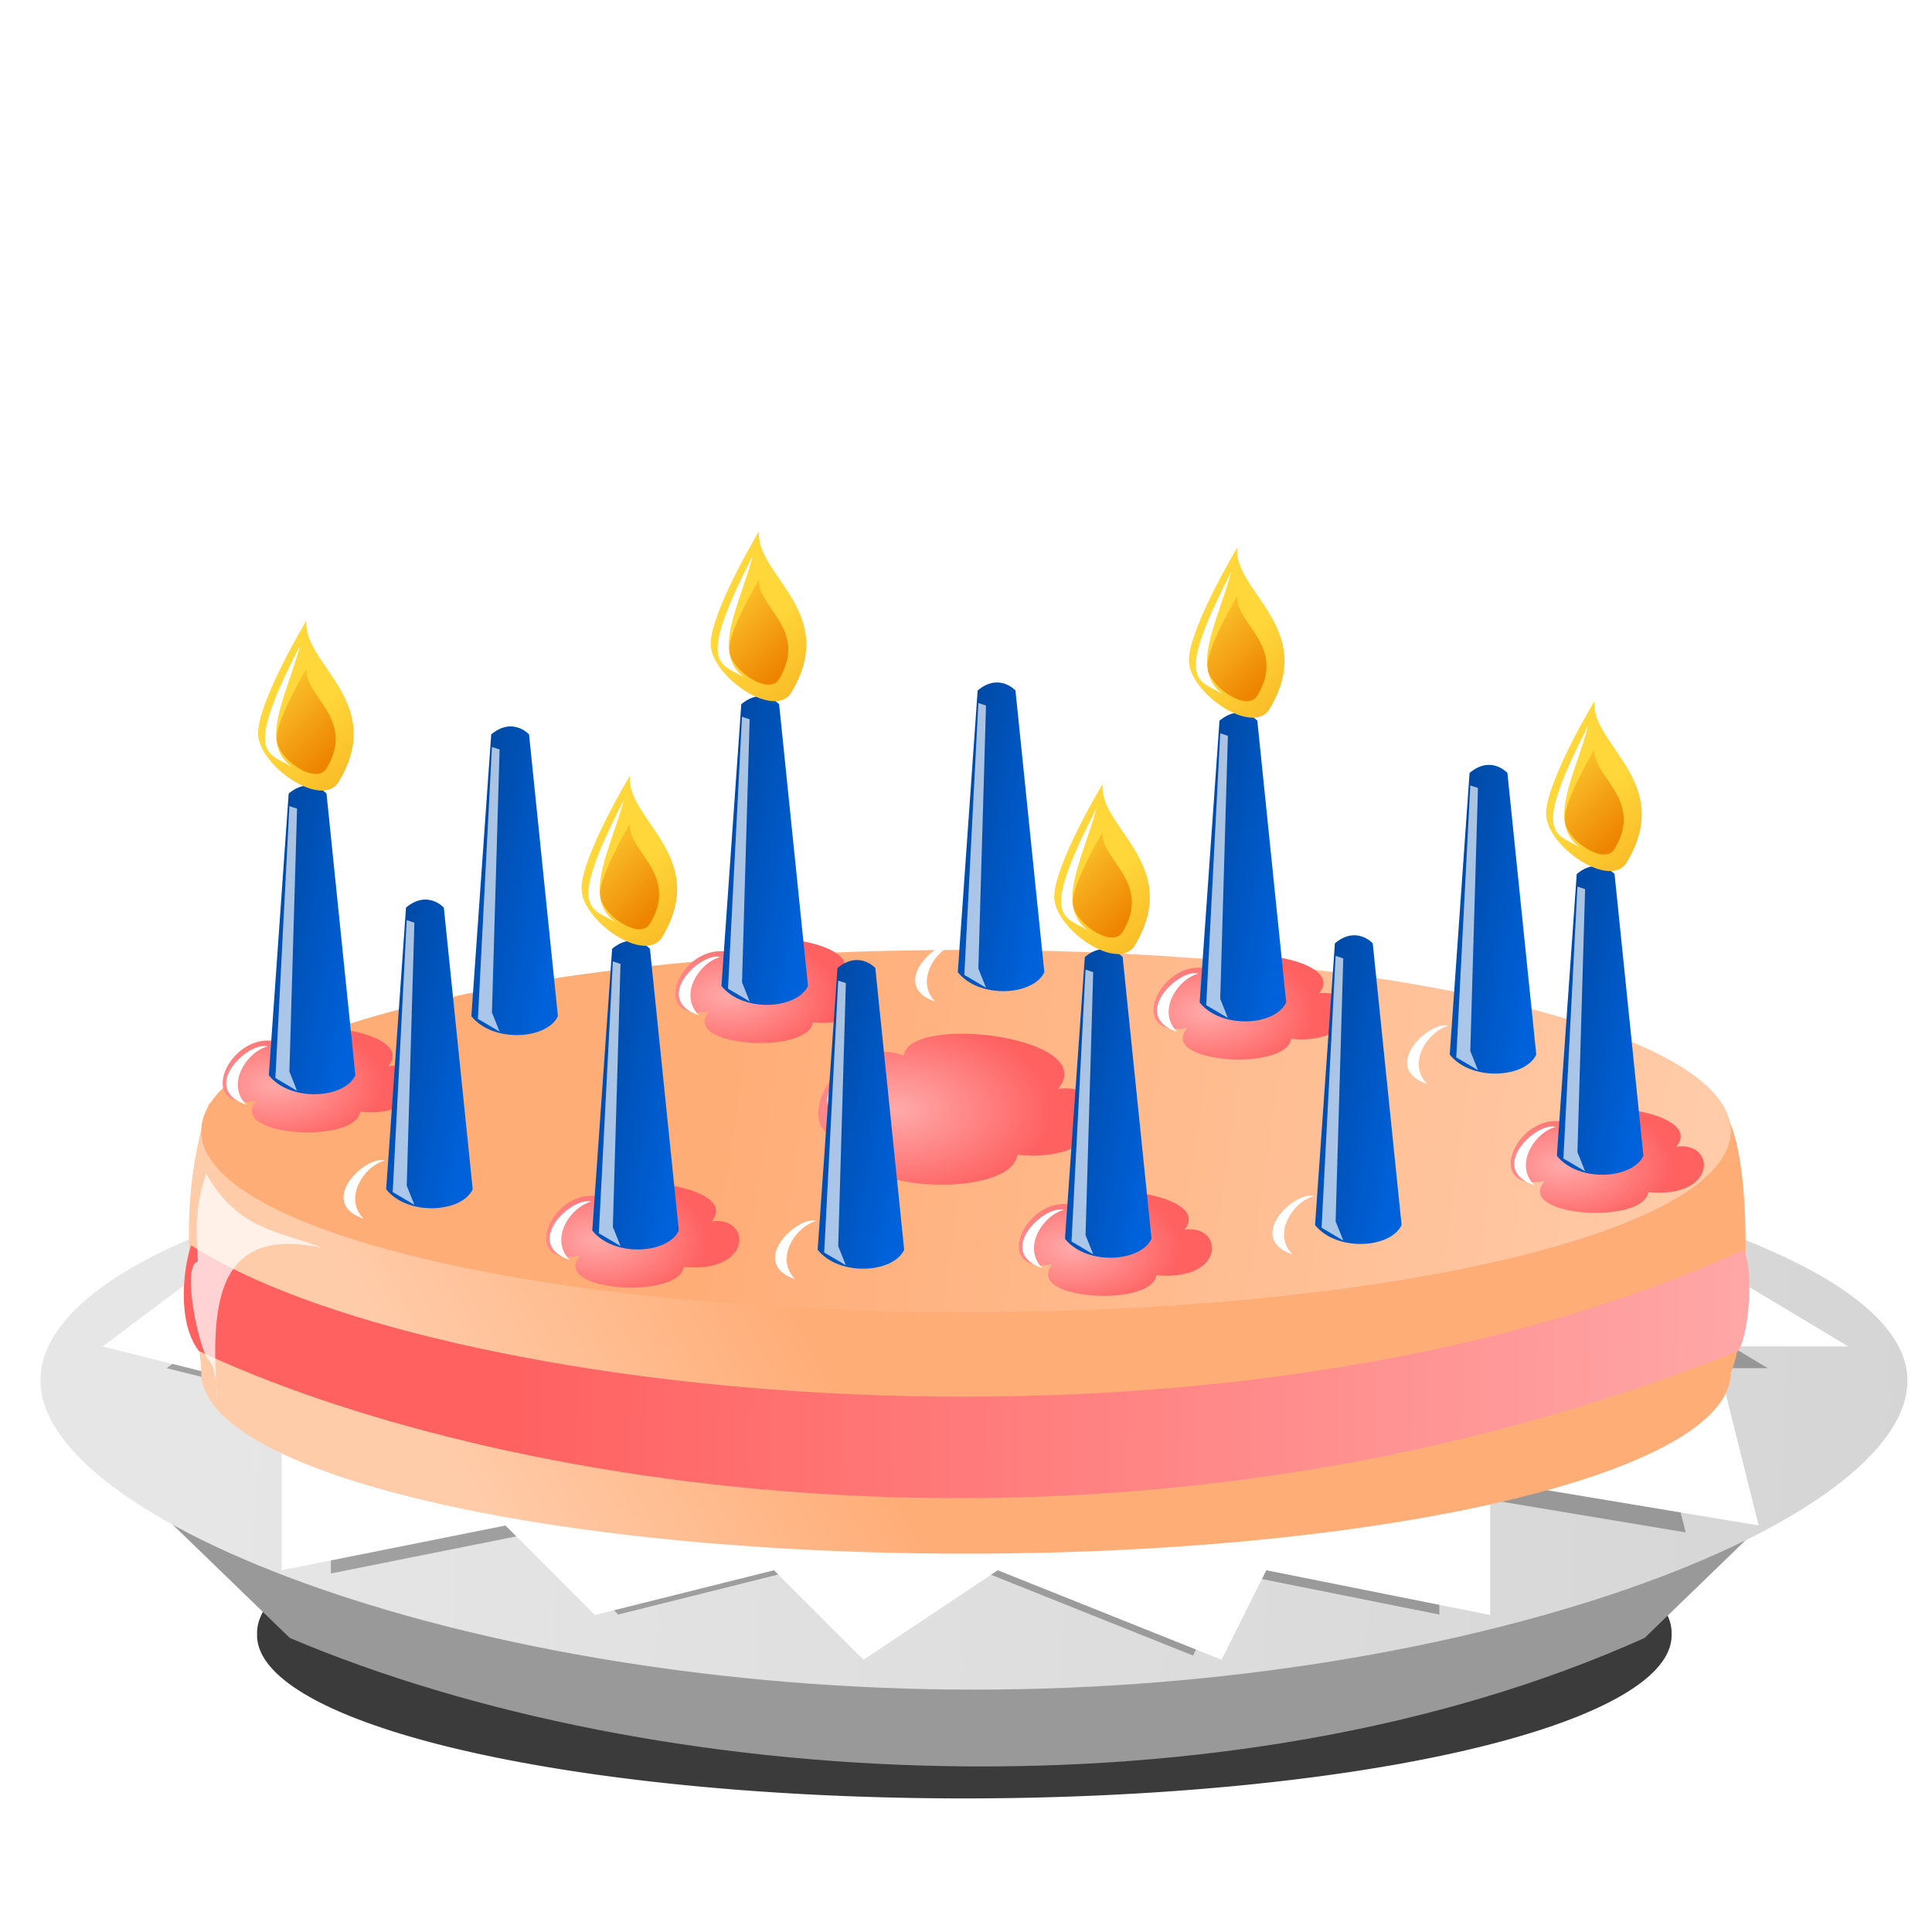 <?xml version="1.0" encoding="UTF-8"?>
<svg version="1.1" viewBox="0 0 48 48" xmlns="http://www.w3.org/2000/svg" xmlns:xlink="http://www.w3.org/1999/xlink">
<defs>
<linearGradient id="i">
<stop stop-color="#ffad77" offset="0"/>
<stop stop-color="#fca" offset="1"/>
</linearGradient>
<filter id="q">
<feGaussianBlur stdDeviation="0.245"/>
</filter>
<linearGradient id="o" x1="6" x2="48" y1="1040.4" y2="1042.4" gradientUnits="userSpaceOnUse">
<stop stop-color="#e6e6e6" offset="0"/>
<stop stop-color="#d5d5d5" offset="1"/>
</linearGradient>
<filter id="f" x="-.387" y="-.035" width="1.774" height="1.07">
<feGaussianBlur stdDeviation="0.121"/>
</filter>
<linearGradient id="j">
<stop stop-color="#ffd73b" offset="0"/>
<stop stop-color="#ee8400" offset="1"/>
</linearGradient>
<filter id="g" x="-.199" y="-.058" width="1.398" height="1.115">
<feGaussianBlur stdDeviation="0.181"/>
</filter>
<linearGradient id="h">
<stop stop-color="#faa" offset="0"/>
<stop stop-color="#ff6060" offset="1"/>
</linearGradient>
<filter id="a" x="-.204" y="-.144" width="1.407" height="1.288">
<feGaussianBlur stdDeviation="0.088"/>
</filter>
<radialGradient id="b" cx="3.714" cy="14.701" r="3.119" gradientTransform="matrix(.494 .421 -.717 .29 20.173 1016.4)" gradientUnits="userSpaceOnUse" xlink:href="#h"/>
<linearGradient id="e" x1="1.579" x2="6.879" y1="12.515" y2="13.525" gradientTransform="matrix(.717 0 0 .717 8.39 1011.2)" gradientUnits="userSpaceOnUse">
<stop stop-color="#003e8c" offset="0"/>
<stop stop-color="#0062db" offset="1"/>
</linearGradient>
<linearGradient id="d" x1="27" x2="36" y1="13" y2="23" gradientTransform="translate(-5.495 -43.663)" gradientUnits="userSpaceOnUse" xlink:href="#j"/>
<linearGradient id="c" x1="23" x2="28" y1="10" y2="15" gradientTransform="translate(-4.495 -43.663)" gradientUnits="userSpaceOnUse" xlink:href="#j"/>
<radialGradient id="k" cx="3.714" cy="14.701" r="3.119" gradientTransform="matrix(.715 .61 -1.038 .42 16.605 1029.6)" gradientUnits="userSpaceOnUse" xlink:href="#h"/>
<linearGradient id="n" x1="17.026" x2="42" y1="30.151" y2="33.838" gradientUnits="userSpaceOnUse" xlink:href="#i"/>
<linearGradient id="m" x1="20.552" x2="12.29" y1="1038.4" y2="1043" gradientUnits="userSpaceOnUse" xlink:href="#i"/>
<linearGradient id="l" x1="44.927" x2="12.29" y1="1043.4" y2="1043" gradientTransform="translate(0 -1004.4)" gradientUnits="userSpaceOnUse" xlink:href="#h"/>
<filter id="p" x="-.231" y="-.133" width="1.463" height="1.265">
<feGaussianBlur stdDeviation="0.313"/>
</filter>
<filter id="r" x="-.02" y="-.104" width="1.041" height="1.208">
<feGaussianBlur stdDeviation="0.352"/>
</filter>
</defs>
<g transform="translate(0 -1004.4)">
<path transform="matrix(.85 0 0 .996 2.897 1004.7)" d="m45.451 40.46a20.673 4.071 0 1 1-41.345 0 20.673 4.071 0 1 1 41.345 0z" fill-opacity=".769" fill-rule="evenodd" filter="url(#r)"/>
<g transform="matrix(1.02 0 0 1.02 -.96 -21.184)">
<path d="m4 1041.5 4 3.871c8.885 3.77 22.858 4.558 33 0l4-3.871h-41z" color="#000000" fill="#999"/>
<path d="m47.402 1039.1c0 3.466-10.512 7.53-22.727 7.53s-22.749-4.064-22.749-7.53c0-3.466 9.902-6.275 22.117-6.275s23.359 2.809 23.359 6.275z" fill="url(#o)" fill-rule="evenodd"/>
<path d="m9 1035.8-4 3 4 1v4l5-1 2 2 4-1 2 2 3-2 5 2 1-2 5 1v-3l6 1-1-4h3l-5-3-26 1-4-1z" color="#000000" fill-opacity=".299" filter="url(#q)"/>
<path d="m7.802 1035-4.361 3.271 4.361 1.09v4.361l5.451-1.09 2.18 2.18 4.361-1.09 2.18 2.18 3.271-2.18 5.451 2.18 1.09-2.18 5.451 1.09v-3.271l6.541 1.09-1.09-4.361h3.271l-5.451-3.271-29.461-0.622-3.244 0.622z" color="#000000" fill="#fff"/>
</g>
<path d="m43 1038.5c0 2.485-8.507 4.5-19 4.5s-19-2.015-19-4.5c0-0.927-0.807-3.693 0.193-6.693 2.302-0.968 12.228 2.193 18.807 2.193 7.734 0 15.214-2.074 18.614-2.193 1.058 0.56 0.821 5.895 0.386 6.693z" fill="url(#m)" fill-rule="evenodd"/>
<path transform="translate(1 1001)" d="m42 31.5c0 2.485-8.507 4.5-19 4.5s-19-2.015-19-4.5 8.507-4.5 19-4.5 19 2.015 19 4.5z" fill="url(#n)" fill-rule="evenodd"/>
<g transform="translate(-4.622 9.116)">
<path d="m11.621 1021.2c-1.238-0.458-2.249 1.716-0.623 1.429-0.766 0.877 2.447 1.098 2.575 0.275 1.727 0.163 1.686-1.27 0.696-1.132 0.739-0.887-2.544-1.301-2.648-0.573z" color="#000000" fill="url(#b)"/>
<path d="m11.794 1015-0.493 6.999c0.537 0.672 1.881 0.582 2.15 0l-0.717-6.999s-0.404-0.449-0.94 0z" color="#000000" fill="url(#e)"/>
<g transform="matrix(.401 0 0 .401 3.212 1025.8)">
<path d="m22.505-37.663s-3 5-3 7 3.971 4.715 5 3c3-5-2.265-7.268-2-10z" color="#000000" fill="url(#d)"/>
<path d="m22.505-34.663s-1.855 3.091-1.855 4.328 2.455 2.915 3.091 1.855c1.855-3.091-1.4-4.493-1.236-6.182z" color="#000000" fill="url(#c)"/>
<path d="m22.122-36.154c-0.832 3.141-2.587 6.017-0.536 7.562-1.585-0.924-2.962-0.716 0.536-7.562z" color="#000000" fill="#fff" filter="url(#g)"/>
</g>
<path transform="matrix(.717 0 0 .717 8.45 1010.2)" d="m4.689 7.129-0.486 9.422 0.751 0.442-0.265-0.663 0.265-9.113-0.265-0.088z" color="#000000" fill="#fff" fill-opacity=".667" filter="url(#f)"/>
<path transform="translate(0 1004.4)" d="m11.273 16.883c-0.506 0.12-1.052 0.927-0.531 1.448-1.19-0.406 0.055-1.593 0.531-1.448z" color="#000000" fill="#fff" filter="url(#a)"/>
</g>
<g transform="translate(.41 7.647)">
<path d="m11.621 1021.2c-1.238-0.458-2.249 1.716-0.623 1.429-0.766 0.877 2.447 1.098 2.575 0.275 1.727 0.163 1.686-1.27 0.696-1.132 0.739-0.887-2.544-1.301-2.648-0.573z" color="#000000" fill="url(#b)"/>
<path d="m11.794 1015-0.493 6.999c0.537 0.672 1.881 0.582 2.15 0l-0.717-6.999s-0.404-0.449-0.94 0z" color="#000000" fill="url(#e)"/>
<g transform="matrix(.401 0 0 .401 3.212 1025.8)">
<path d="m22.505-37.663s-3 5-3 7 3.971 4.715 5 3c3-5-2.265-7.268-2-10z" color="#000000" fill="url(#d)"/>
<path d="m22.505-34.663s-1.855 3.091-1.855 4.328 2.455 2.915 3.091 1.855c1.855-3.091-1.4-4.493-1.236-6.182z" color="#000000" fill="url(#c)"/>
<path d="m22.122-36.154c-0.832 3.141-2.587 6.017-0.536 7.562-1.585-0.924-2.962-0.716 0.536-7.562z" color="#000000" fill="#fff" filter="url(#g)"/>
</g>
<path transform="matrix(.717 0 0 .717 8.45 1010.2)" d="m4.689 7.129-0.486 9.422 0.751 0.442-0.265-0.663 0.265-9.113-0.265-0.088z" color="#000000" fill="#fff" fill-opacity=".667" filter="url(#f)"/>
<path transform="translate(0 1004.4)" d="m11.273 16.883c-0.506 0.12-1.052 0.927-0.531 1.448-1.19-0.406 0.055-1.593 0.531-1.448z" color="#000000" fill="#fff" filter="url(#a)"/>
</g>
<g transform="translate(6.623 6.896)">
<path d="m11.621 1021.2c-1.238-0.458-2.249 1.716-0.623 1.429-0.766 0.877 2.447 1.098 2.575 0.275 1.727 0.163 1.686-1.27 0.696-1.132 0.739-0.887-2.544-1.301-2.648-0.573z" color="#000000" fill="url(#b)"/>
<path d="m11.794 1015-0.493 6.999c0.537 0.672 1.881 0.582 2.15 0l-0.717-6.999s-0.404-0.449-0.94 0z" color="#000000" fill="url(#e)"/>
<g transform="matrix(.401 0 0 .401 3.212 1025.8)">
<path d="m22.505-37.663s-3 5-3 7 3.971 4.715 5 3c3-5-2.265-7.268-2-10z" color="#000000" fill="url(#d)"/>
<path d="m22.505-34.663s-1.855 3.091-1.855 4.328 2.455 2.915 3.091 1.855c1.855-3.091-1.4-4.493-1.236-6.182z" color="#000000" fill="url(#c)"/>
<path d="m22.122-36.154c-0.832 3.141-2.587 6.017-0.536 7.562-1.585-0.924-2.962-0.716 0.536-7.562z" color="#000000" fill="#fff" filter="url(#g)"/>
</g>
<path transform="matrix(.717 0 0 .717 8.45 1010.2)" d="m4.689 7.129-0.486 9.422 0.751 0.442-0.265-0.663 0.265-9.113-0.265-0.088z" color="#000000" fill="#fff" fill-opacity=".667" filter="url(#f)"/>
<path transform="translate(0 1004.4)" d="m11.273 16.883c-0.506 0.12-1.052 0.927-0.531 1.448-1.19-0.406 0.055-1.593 0.531-1.448z" color="#000000" fill="#fff" filter="url(#a)"/>
</g>
<g transform="translate(12.495 6.555)">
<path d="m11.621 1021.2c-1.238-0.458-2.249 1.716-0.623 1.429-0.766 0.877 2.447 1.098 2.575 0.275 1.727 0.163 1.686-1.27 0.696-1.132 0.739-0.887-2.544-1.301-2.648-0.573z" color="#000000" fill="url(#b)"/>
<path d="m11.794 1015-0.493 6.999c0.537 0.672 1.881 0.582 2.15 0l-0.717-6.999s-0.404-0.449-0.94 0z" color="#000000" fill="url(#e)"/>
<g transform="matrix(.401 0 0 .401 3.212 1025.8)">
<path d="m22.505-37.663s-3 5-3 7 3.971 4.715 5 3c3-5-2.265-7.268-2-10z" color="#000000" fill="url(#d)"/>
<path d="m22.505-34.663s-1.855 3.091-1.855 4.328 2.455 2.915 3.091 1.855c1.855-3.091-1.4-4.493-1.236-6.182z" color="#000000" fill="url(#c)"/>
<path d="m22.122-36.154c-0.832 3.141-2.587 6.017-0.536 7.562-1.585-0.924-2.962-0.716 0.536-7.562z" color="#000000" fill="#fff" filter="url(#g)"/>
</g>
<path transform="matrix(.717 0 0 .717 8.45 1010.2)" d="m4.689 7.129-0.486 9.422 0.751 0.442-0.265-0.663 0.265-9.113-0.265-0.088z" color="#000000" fill="#fff" fill-opacity=".667" filter="url(#f)"/>
<path transform="translate(0 1004.4)" d="m11.273 16.883c-0.506 0.12-1.052 0.927-0.531 1.448-1.19-0.406 0.055-1.593 0.531-1.448z" color="#000000" fill="#fff" filter="url(#a)"/>
</g>
<g transform="translate(18.504 7.306)">
<path d="m11.621 1021.2c-1.238-0.458-2.249 1.716-0.623 1.429-0.766 0.877 2.447 1.098 2.575 0.275 1.727 0.163 1.686-1.27 0.696-1.132 0.739-0.887-2.544-1.301-2.648-0.573z" color="#000000" fill="url(#b)"/>
<path d="m11.794 1015-0.493 6.999c0.537 0.672 1.881 0.582 2.15 0l-0.717-6.999s-0.404-0.449-0.94 0z" color="#000000" fill="url(#e)"/>
<g transform="matrix(.401 0 0 .401 3.212 1025.8)">
<path d="m22.505-37.663s-3 5-3 7 3.971 4.715 5 3c3-5-2.265-7.268-2-10z" color="#000000" fill="url(#d)"/>
<path d="m22.505-34.663s-1.855 3.091-1.855 4.328 2.455 2.915 3.091 1.855c1.855-3.091-1.4-4.493-1.236-6.182z" color="#000000" fill="url(#c)"/>
<path d="m22.122-36.154c-0.832 3.141-2.587 6.017-0.536 7.562-1.585-0.924-2.962-0.716 0.536-7.562z" color="#000000" fill="#fff" filter="url(#g)"/>
</g>
<path transform="matrix(.717 0 0 .717 8.45 1010.2)" d="m4.689 7.129-0.486 9.422 0.751 0.442-0.265-0.663 0.265-9.113-0.265-0.088z" color="#000000" fill="#fff" fill-opacity=".667" filter="url(#f)"/>
<path transform="translate(0 1004.4)" d="m11.273 16.883c-0.506 0.12-1.052 0.927-0.531 1.448-1.19-0.406 0.055-1.593 0.531-1.448z" color="#000000" fill="#fff" filter="url(#a)"/>
</g>
<g transform="translate(24.717 8.603)">
<path d="m11.621 1021.2c-1.238-0.458-2.249 1.716-0.623 1.429-0.766 0.877 2.447 1.098 2.575 0.275 1.727 0.163 1.686-1.27 0.696-1.132 0.739-0.887-2.544-1.301-2.648-0.573z" color="#000000" fill="url(#b)"/>
<path d="m11.794 1015-0.493 6.999c0.537 0.672 1.881 0.582 2.15 0l-0.717-6.999s-0.404-0.449-0.94 0z" color="#000000" fill="url(#e)"/>
<g transform="matrix(.401 0 0 .401 3.212 1025.8)">
<path d="m22.505-37.663s-3 5-3 7 3.971 4.715 5 3c3-5-2.265-7.268-2-10z" color="#000000" fill="url(#d)"/>
<path d="m22.505-34.663s-1.855 3.091-1.855 4.328 2.455 2.915 3.091 1.855c1.855-3.091-1.4-4.493-1.236-6.182z" color="#000000" fill="url(#c)"/>
<path d="m22.122-36.154c-0.832 3.141-2.587 6.017-0.536 7.562-1.585-0.924-2.962-0.716 0.536-7.562z" color="#000000" fill="#fff" filter="url(#g)"/>
</g>
<path transform="matrix(.717 0 0 .717 8.45 1010.2)" d="m4.689 7.129-0.486 9.422 0.751 0.442-0.265-0.663 0.265-9.113-0.265-0.088z" color="#000000" fill="#fff" fill-opacity=".667" filter="url(#f)"/>
<path transform="translate(0 1004.4)" d="m11.273 16.883c-0.506 0.12-1.052 0.927-0.531 1.448-1.19-0.406 0.055-1.593 0.531-1.448z" color="#000000" fill="#fff" filter="url(#a)"/>
</g>
<g transform="translate(27.379 11.116)">
<path d="m11.621 1021.2c-1.238-0.458-2.249 1.716-0.623 1.429-0.766 0.877 2.447 1.098 2.575 0.275 1.727 0.163 1.686-1.27 0.696-1.132 0.739-0.887-2.544-1.301-2.648-0.573z" color="#000000" fill="url(#b)"/>
<path d="m11.794 1015-0.493 6.999c0.537 0.672 1.881 0.582 2.15 0l-0.717-6.999s-0.404-0.449-0.94 0z" color="#000000" fill="url(#e)"/>
<g transform="matrix(.401 0 0 .401 3.212 1025.8)">
<path d="m22.505-37.663s-3 5-3 7 3.971 4.715 5 3c3-5-2.265-7.268-2-10z" color="#000000" fill="url(#d)"/>
<path d="m22.505-34.663s-1.855 3.091-1.855 4.328 2.455 2.915 3.091 1.855c1.855-3.091-1.4-4.493-1.236-6.182z" color="#000000" fill="url(#c)"/>
<path d="m22.122-36.154c-0.832 3.141-2.587 6.017-0.536 7.562-1.585-0.924-2.962-0.716 0.536-7.562z" color="#000000" fill="#fff" filter="url(#g)"/>
</g>
<path transform="matrix(.717 0 0 .717 8.45 1010.2)" d="m4.689 7.129-0.486 9.422 0.751 0.442-0.265-0.663 0.265-9.113-0.265-0.088z" color="#000000" fill="#fff" fill-opacity=".667" filter="url(#f)"/>
<path transform="translate(0 1004.4)" d="m11.273 16.883c-0.506 0.12-1.052 0.927-0.531 1.448-1.19-0.406 0.055-1.593 0.531-1.448z" color="#000000" fill="#fff" filter="url(#a)"/>
</g>
<g transform="translate(21.371 12.836)">
<path d="m11.621 1021.2c-1.238-0.458-2.249 1.716-0.623 1.429-0.766 0.877 2.447 1.098 2.575 0.275 1.727 0.163 1.686-1.27 0.696-1.132 0.739-0.887-2.544-1.301-2.648-0.573z" color="#000000" fill="url(#b)"/>
<path d="m11.794 1015-0.493 6.999c0.537 0.672 1.881 0.582 2.15 0l-0.717-6.999s-0.404-0.449-0.94 0z" color="#000000" fill="url(#e)"/>
<g transform="matrix(.401 0 0 .401 3.212 1025.8)">
<path d="m22.505-37.663s-3 5-3 7 3.971 4.715 5 3c3-5-2.265-7.268-2-10z" color="#000000" fill="url(#d)"/>
<path d="m22.505-34.663s-1.855 3.091-1.855 4.328 2.455 2.915 3.091 1.855c1.855-3.091-1.4-4.493-1.236-6.182z" color="#000000" fill="url(#c)"/>
<path d="m22.122-36.154c-0.832 3.141-2.587 6.017-0.536 7.562-1.585-0.924-2.962-0.716 0.536-7.562z" color="#000000" fill="#fff" filter="url(#g)"/>
</g>
<path transform="matrix(.717 0 0 .717 8.45 1010.2)" d="m4.689 7.129-0.486 9.422 0.751 0.442-0.265-0.663 0.265-9.113-0.265-0.088z" color="#000000" fill="#fff" fill-opacity=".667" filter="url(#f)"/>
<path transform="translate(0 1004.4)" d="m11.273 16.883c-0.506 0.12-1.052 0.927-0.531 1.448-1.19-0.406 0.055-1.593 0.531-1.448z" color="#000000" fill="#fff" filter="url(#a)"/>
</g>
<g transform="translate(18.23 -6.077)">
<path d="m4.222 1036.7c-1.793-0.662-3.256 2.484-0.902 2.069-1.109 1.27 3.543 1.59 3.729 0.399 2.5 0.236 2.441-1.838 1.008-1.639 1.07-1.284-3.683-1.883-3.834-0.829z" color="#000000" fill="url(#k)"/>
<path d="m3.353 1036.9c-0.506 0.12-1.052 0.927-0.531 1.448-1.19-0.406 0.055-1.593 0.531-1.448z" color="#000000" fill="#fff" filter="url(#a)"/>
</g>
<g transform="translate(15.158 13.178)">
<path d="m11.621 1021.2c-1.238-0.458-2.249 1.716-0.623 1.429-0.766 0.877 2.447 1.098 2.575 0.275 1.727 0.163 1.686-1.27 0.696-1.132 0.739-0.887-2.544-1.301-2.648-0.573z" color="#000000" fill="url(#b)"/>
<path d="m11.794 1015-0.493 6.999c0.537 0.672 1.881 0.582 2.15 0l-0.717-6.999s-0.404-0.449-0.94 0z" color="#000000" fill="url(#e)"/>
<g transform="matrix(.401 0 0 .401 3.212 1025.8)">
<path d="m22.505-37.663s-3 5-3 7 3.971 4.715 5 3c3-5-2.265-7.268-2-10z" color="#000000" fill="url(#d)"/>
<path d="m22.505-34.663s-1.855 3.091-1.855 4.328 2.455 2.915 3.091 1.855c1.855-3.091-1.4-4.493-1.236-6.182z" color="#000000" fill="url(#c)"/>
<path d="m22.122-36.154c-0.832 3.141-2.587 6.017-0.536 7.562-1.585-0.924-2.962-0.716 0.536-7.562z" color="#000000" fill="#fff" filter="url(#g)"/>
</g>
<path transform="matrix(.717 0 0 .717 8.45 1010.2)" d="m4.689 7.129-0.486 9.422 0.751 0.442-0.265-0.663 0.265-9.113-0.265-0.088z" color="#000000" fill="#fff" fill-opacity=".667" filter="url(#f)"/>
<path transform="translate(0 1004.4)" d="m11.273 16.883c-0.506 0.12-1.052 0.927-0.531 1.448-1.19-0.406 0.055-1.593 0.531-1.448z" color="#000000" fill="#fff" filter="url(#a)"/>
</g>
<g transform="translate(9.013 13.451)">
<path d="m11.621 1021.2c-1.238-0.458-2.249 1.716-0.623 1.429-0.766 0.877 2.447 1.098 2.575 0.275 1.727 0.163 1.686-1.27 0.696-1.132 0.739-0.887-2.544-1.301-2.648-0.573z" color="#000000" fill="url(#b)"/>
<path d="m11.794 1015-0.493 6.999c0.537 0.672 1.881 0.582 2.15 0l-0.717-6.999s-0.404-0.449-0.94 0z" color="#000000" fill="url(#e)"/>
<g transform="matrix(.401 0 0 .401 3.212 1025.8)">
<path d="m22.505-37.663s-3 5-3 7 3.971 4.715 5 3c3-5-2.265-7.268-2-10z" color="#000000" fill="url(#d)"/>
<path d="m22.505-34.663s-1.855 3.091-1.855 4.328 2.455 2.915 3.091 1.855c1.855-3.091-1.4-4.493-1.236-6.182z" color="#000000" fill="url(#c)"/>
<path d="m22.122-36.154c-0.832 3.141-2.587 6.017-0.536 7.562-1.585-0.924-2.962-0.716 0.536-7.562z" color="#000000" fill="#fff" filter="url(#g)"/>
</g>
<path transform="matrix(.717 0 0 .717 8.45 1010.2)" d="m4.689 7.129-0.486 9.422 0.751 0.442-0.265-0.663 0.265-9.113-0.265-0.088z" color="#000000" fill="#fff" fill-opacity=".667" filter="url(#f)"/>
<path transform="translate(0 1004.4)" d="m11.273 16.883c-0.506 0.12-1.052 0.927-0.531 1.448-1.19-0.406 0.055-1.593 0.531-1.448z" color="#000000" fill="#fff" filter="url(#a)"/>
</g>
<g transform="translate(3.414 12.973)">
<path d="m11.621 1021.2c-1.238-0.458-2.249 1.716-0.623 1.429-0.766 0.877 2.447 1.098 2.575 0.275 1.727 0.163 1.686-1.27 0.696-1.132 0.739-0.887-2.544-1.301-2.648-0.573z" color="#000000" fill="url(#b)"/>
<path d="m11.794 1015-0.493 6.999c0.537 0.672 1.881 0.582 2.15 0l-0.717-6.999s-0.404-0.449-0.94 0z" color="#000000" fill="url(#e)"/>
<g transform="matrix(.401 0 0 .401 3.212 1025.8)">
<path d="m22.505-37.663s-3 5-3 7 3.971 4.715 5 3c3-5-2.265-7.268-2-10z" color="#000000" fill="url(#d)"/>
<path d="m22.505-34.663s-1.855 3.091-1.855 4.328 2.455 2.915 3.091 1.855c1.855-3.091-1.4-4.493-1.236-6.182z" color="#000000" fill="url(#c)"/>
<path d="m22.122-36.154c-0.832 3.141-2.587 6.017-0.536 7.562-1.585-0.924-2.962-0.716 0.536-7.562z" color="#000000" fill="#fff" filter="url(#g)"/>
</g>
<path transform="matrix(.717 0 0 .717 8.45 1010.2)" d="m4.689 7.129-0.486 9.422 0.751 0.442-0.265-0.663 0.265-9.113-0.265-0.088z" color="#000000" fill="#fff" fill-opacity=".667" filter="url(#f)"/>
<path transform="translate(0 1004.4)" d="m11.273 16.883c-0.506 0.12-1.052 0.927-0.531 1.448-1.19-0.406 0.055-1.593 0.531-1.448z" color="#000000" fill="#fff" filter="url(#a)"/>
</g>
<g transform="translate(-1.707 11.949)">
<path d="m11.621 1021.2c-1.238-0.458-2.249 1.716-0.623 1.429-0.766 0.877 2.447 1.098 2.575 0.275 1.727 0.163 1.686-1.27 0.696-1.132 0.739-0.887-2.544-1.301-2.648-0.573z" color="#000000" fill="url(#b)"/>
<path d="m11.794 1015-0.493 6.999c0.537 0.672 1.881 0.582 2.15 0l-0.717-6.999s-0.404-0.449-0.94 0z" color="#000000" fill="url(#e)"/>
<g transform="matrix(.401 0 0 .401 3.212 1025.8)">
<path d="m22.505-37.663s-3 5-3 7 3.971 4.715 5 3c3-5-2.265-7.268-2-10z" color="#000000" fill="url(#d)"/>
<path d="m22.505-34.663s-1.855 3.091-1.855 4.328 2.455 2.915 3.091 1.855c1.855-3.091-1.4-4.493-1.236-6.182z" color="#000000" fill="url(#c)"/>
<path d="m22.122-36.154c-0.832 3.141-2.587 6.017-0.536 7.562-1.585-0.924-2.962-0.716 0.536-7.562z" color="#000000" fill="#fff" filter="url(#g)"/>
</g>
<path transform="matrix(.717 0 0 .717 8.45 1010.2)" d="m4.689 7.129-0.486 9.422 0.751 0.442-0.265-0.663 0.265-9.113-0.265-0.088z" color="#000000" fill="#fff" fill-opacity=".667" filter="url(#f)"/>
<path transform="translate(0 1004.4)" d="m11.273 16.883c-0.506 0.12-1.052 0.927-0.531 1.448-1.19-0.406 0.055-1.593 0.531-1.448z" color="#000000" fill="#fff" filter="url(#a)"/>
</g>
<path transform="translate(0 1004.4)" d="m4.75 30.939c-0.173 0.473-0.381 1.87 0.188 2.624 6.949 3.271 22.562 6.261 38.25 0 0.289-0.47 0.381-2.128 0.125-2.505-13.26 5.991-32.826 3.605-38.563-0.119z" fill="url(#l)" fill-rule="evenodd"/>
<path transform="translate(0 1004.4)" d="m5.394 34.822s0.006-0.837-0.205-1.024c-0.225-0.2-0.703-2.351-0.273-2.458-0.02-0.64-0.121-1.199 0.205-2.185 0.803 1.439 1.892 1.439 2.868 1.844-2.712-0.573-2.742 1.536-2.595 3.823z" color="#000000" fill="#fff" fill-opacity=".719" filter="url(#p)"/>
</g>
</svg>

